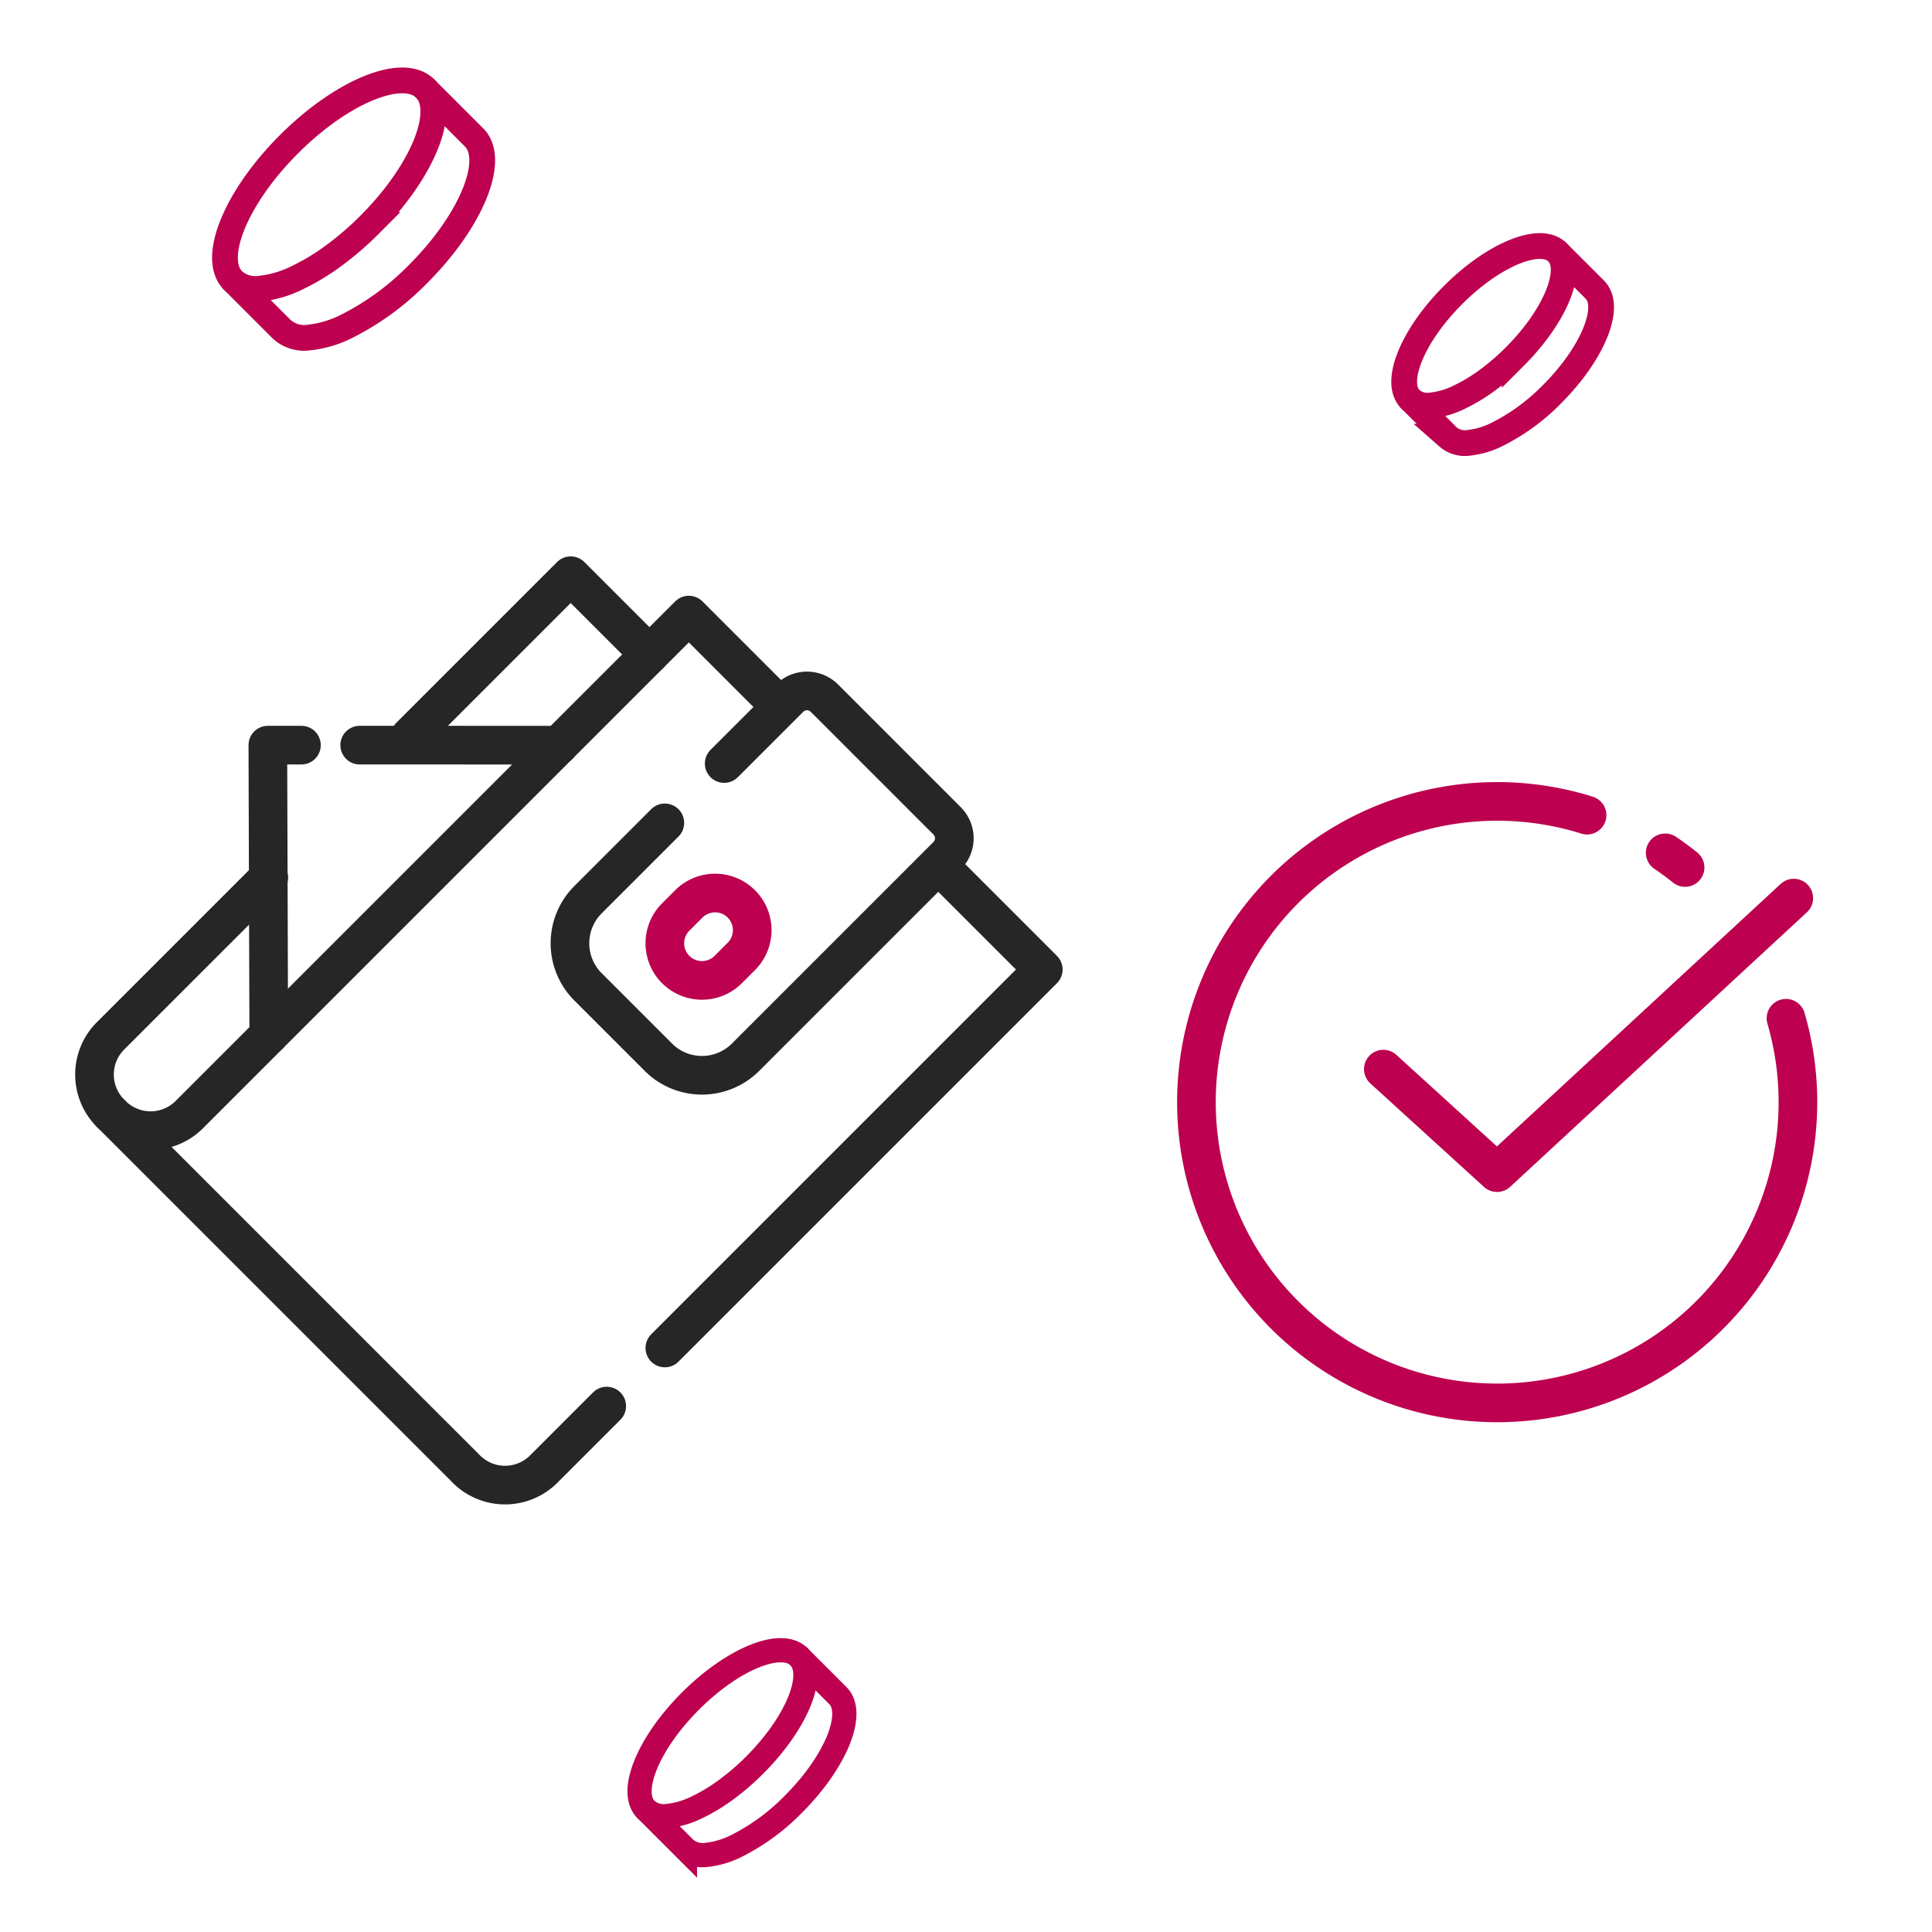 <svg id="Layer_1" data-name="Layer 1" xmlns="http://www.w3.org/2000/svg" viewBox="0 0 150 150"><defs><style>.cls-1,.cls-2,.cls-3,.cls-4,.cls-5{fill:none;stroke-linecap:round;}.cls-1,.cls-2,.cls-4,.cls-5{stroke:#bd004f;}.cls-1,.cls-4,.cls-5{stroke-miterlimit:10;}.cls-1,.cls-2,.cls-3{stroke-width:3px;}.cls-2,.cls-3{stroke-linejoin:round;}.cls-3{stroke:#262626;}.cls-4{stroke-width:2px;}.cls-5{stroke-width:1.88px;}</style></defs><title>ico-warunki-step3</title><path class="cls-1" d="M129.285,66.213q.796.538,1.545,1.139"/><path class="cls-1" d="M138.664,79.058A23.35,23.35,0,1,1,123.218,63.288"/><polyline class="cls-2" points="107.401 83.006 116.229 91.045 139.268 69.728"/><path class="cls-3" d="M20.867,68.14,8.633,80.373a4.247,4.247,0,0,0,.003,6.112"/><path class="cls-3" d="M31.844,57.163,44.309,44.698l6.115,6.115"/><path class="cls-3" d="M27.926,57.853l15.464.002m-22.524,22.515-.071-22.518,2.608 0"/><path class="cls-3" d="M47.106,109.168,42.27,114.004a4.25,4.25,0,0,1-6.115,0L8.636,86.485a4.25,4.25,0,0,0,6.115,0L53.481,47.756l6.584,6.584"/><polyline class="cls-3" points="73.397 67.671 81 75.274 51.618 104.656"/><path class="cls-3" d="M56.226,59.28l5.075-5.075a1.914,1.914,0,0,1,2.707,0l9.524,9.524a1.914,1.914,0,0,1,0,2.707L57.884,82.083a4.785,4.785,0,0,1-6.767,0l-5.464-5.464a4.785,4.785,0,0,1,0-6.767l5.964-5.964"/><path class="cls-1" d="M57.558,70.178a2.883,2.883,0,0,1,0,4.077l-1.019,1.019a2.883,2.883,0,0,1-4.077,0h0a2.883,2.883,0,0,1,0-4.077l1.019-1.019a2.883,2.883,0,0,1,4.077,0Z"/><path class="cls-4" d="M33.013,6.875c1.727,1.727-.212,6.466-4.33,10.585a23.961,23.961,0,0,1-2.806,2.413,17.486,17.486,0,0,1-2.75,1.664,8.497,8.497,0,0,1-2.905.871,2.614,2.614,0,0,1-2.123-.618c-1.727-1.727.212-6.466,4.33-10.585S31.286,5.147,33.013,6.875Z"/><path class="cls-4" d="M18.098,21.79l3.795,3.795a2.614,2.614,0,0,0,2.123.618,8.497,8.497,0,0,0,2.905-.871,20.865,20.865,0,0,0,5.556-4.077c4.119-4.119,6.058-8.858,4.33-10.585L33.013,6.875"/><path class="cls-5" d="M62.031,128.626c1.375,1.375-.168,5.146-3.447,8.424a19.071,19.071,0,0,1-2.234,1.92,13.917,13.917,0,0,1-2.189,1.325,6.763,6.763,0,0,1-2.312.694,2.08,2.08,0,0,1-1.69-.492c-1.375-1.375.168-5.146,3.447-8.424S60.657,127.251,62.031,128.626Z"/><path class="cls-5" d="M50.16,140.497l3.021,3.021a2.08,2.08,0,0,0,1.69.492,6.763,6.763,0,0,0,2.312-.694,16.606,16.606,0,0,0,4.422-3.245c3.278-3.278,4.821-7.05,3.447-8.424L62.031,128.626"/><path class="cls-4" d="M120.92,19.586c1.322,1.322-.162,4.949-3.315,8.102a18.341,18.341,0,0,1-2.148,1.847,13.384,13.384,0,0,1-2.105,1.274,6.504,6.504,0,0,1-2.224.667A2.001,2.001,0,0,1,109.503,31.003c-1.322-1.322.162-4.949,3.315-8.102S119.598,18.264,120.92,19.586Z"/><path class="cls-4" d="M109.503,31.003l2.905,2.905a2.001,2.001,0,0,0,1.625.473,6.504,6.504,0,0,0,2.224-.667A15.971,15.971,0,0,0,120.51,30.593c3.153-3.153,4.637-6.78,3.315-8.102l-2.905-2.905"/></svg>